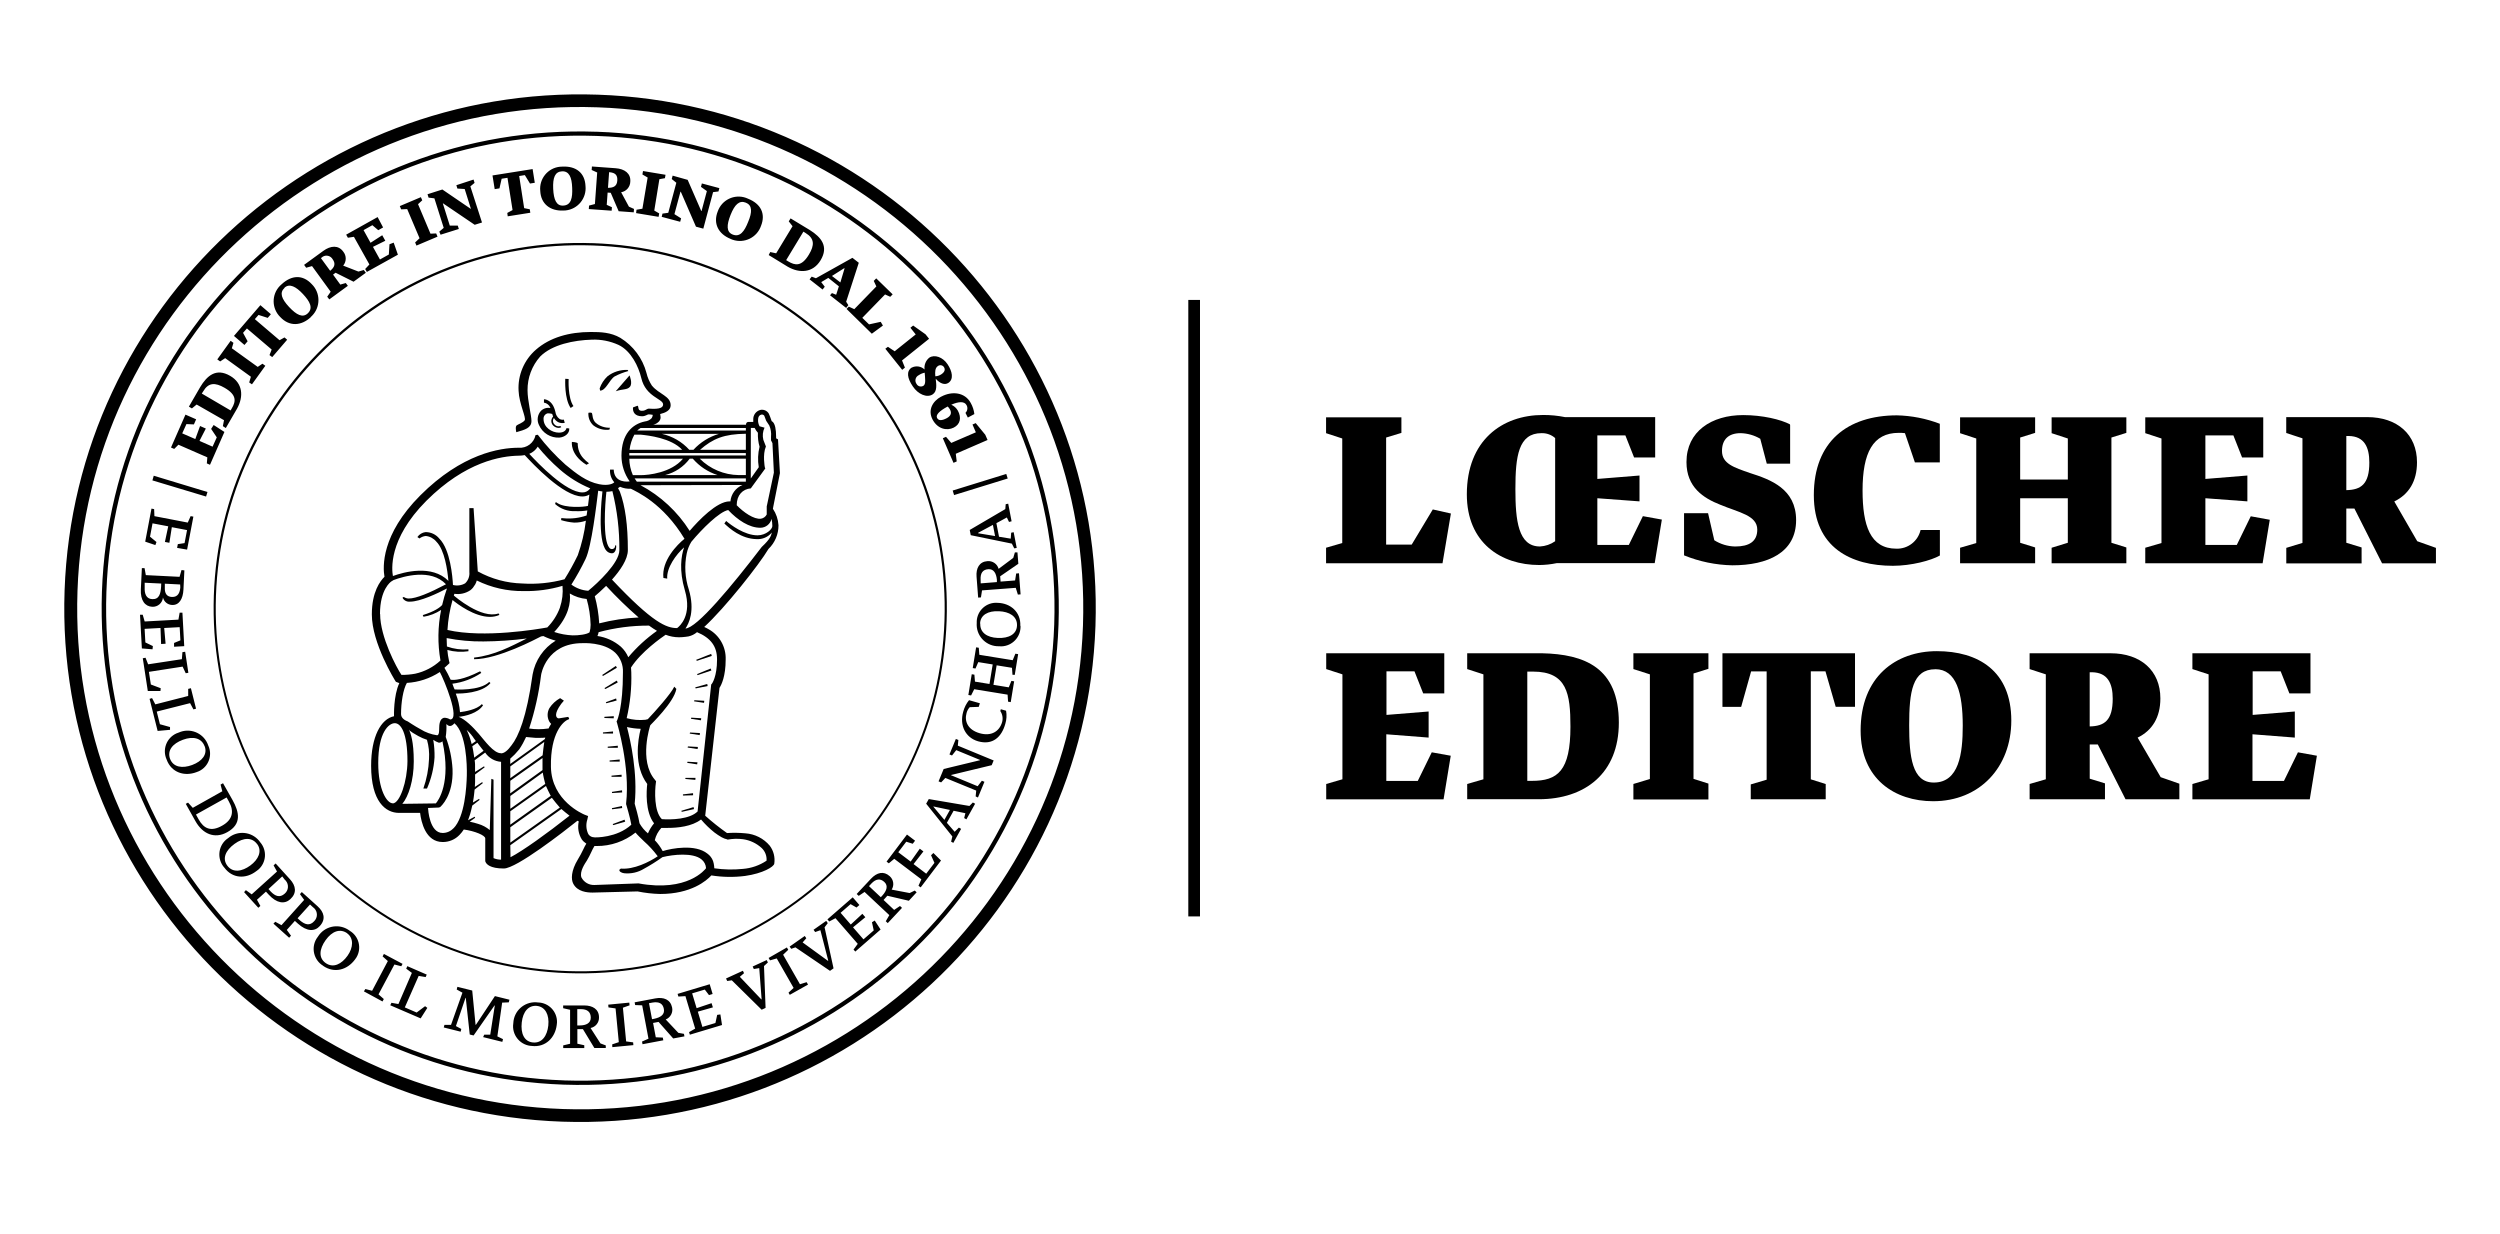 <?xml version="1.0" encoding="utf-8"?>
<!-- Generator: Adobe Illustrator 16.0.0, SVG Export Plug-In . SVG Version: 6.00 Build 0)  -->
<!DOCTYPE svg PUBLIC "-//W3C//DTD SVG 1.1//EN" "http://www.w3.org/Graphics/SVG/1.1/DTD/svg11.dtd">
<svg version="1.1"
	 id="svg2" xmlns:svg="http://www.w3.org/2000/svg" xmlns:dc="http://purl.org/dc/elements/1.1/" xmlns:rdf="http://www.w3.org/1999/02/22-rdf-syntax-ns#" xmlns:cc="http://creativecommons.org/ns#"
	 xmlns="http://www.w3.org/2000/svg" xmlns:xlink="http://www.w3.org/1999/xlink" x="0px" y="0px" width="186.768px"
	 height="92.168px" viewBox="0 0 186.768 92.168" enable-background="new 0 0 186.768 92.168" xml:space="preserve">
<g id="g14">
	<g id="g20" transform="translate(36.308,51.244)">
		<path id="path22" d="M9.077-23.132c-0.264,0.249-0.465,0.559-0.585,0.901l0.031,0.17c0.438,0,0.688-0.813,1.093-1.065
			c0.323-0.169,0.665-0.303,1.018-0.399l-0.054-0.083C10.038-23.632,9.506-23.463,9.077-23.132"/>
	</g>
	<g id="g24" transform="translate(37.641,50.608)">
		<path id="path26" d="M9.41-21.702c0.236-0.255-0.019-0.86-0.019-0.86l-1.032,1.184C8.894-21.566,9.193-21.466,9.41-21.702"/>
	</g>
	<g id="g28" transform="translate(33.783,51.095)">
		<path id="path30" d="M8.446-22.796c0,0.06-0.081,1.475,0.404,2.18l0.207-0.143c-0.435-0.63-0.358-2.01-0.358-2.022L8.446-22.796z"
			/>
	</g>
	<g id="g32" transform="translate(35.381,49.034)">
		<path id="path34" d="M8.845-18.16c-0.052-0.091-0.268-0.034-0.268-0.034c-0.028,0.356,0.111,0.708,0.378,0.945
			c0.341,0.258,0.77,0.37,1.193,0.314l0.035-0.145c-0.38,0.014-0.751-0.112-1.046-0.353C8.852-17.689,8.897-18.068,8.845-18.16"/>
	</g>
	<g id="g36" transform="translate(34.874,46.335)">
		<path id="path38" d="M8.719-12.086c-0.285-0.304-0.439-0.705-0.431-1.121c-0.029-0.096-0.436-0.114-0.436-0.114
			s-0.157,0.945,1.086,1.71l0.19-0.113C8.978-11.83,8.842-11.951,8.719-12.086"/>
	</g>
	<g id="g40" transform="translate(32.334,49.183)">
		<path id="path42" d="M8.084-18.494c-0.265,0.286-0.326,0.708-0.155,1.059c0.263,0.601,0.87,0.979,1.525,0.945
			c0.416-0.039,0.769-0.315,0.74-0.684l-0.205-0.025c-0.02,0.09-0.123,0.338-0.564,0.338c-0.524,0-1.152-0.386-1.152-1.02
			c-0.016-0.199,0.119-0.381,0.315-0.425c0.112,0,0.224,0.015,0.331,0.045c0.019,0.068,0.041,0.135,0.068,0.2
			c-0.078,0.086-0.126,0.197-0.135,0.315c-0.004,0.134,0.049,0.264,0.146,0.359c0.107,0.106,0.251,0.169,0.402,0.172
			c0.072,0.002,0.143-0.019,0.201-0.059l-0.071-0.08c-0.16,0.056-0.338,0.006-0.445-0.125c-0.13-0.127-0.145-0.331-0.035-0.476
			c0.067,0.119,0.164,0.219,0.281,0.29c0.106,0.061,0.228,0.091,0.349,0.091c0.061,0,0.12-0.007,0.177-0.022l-0.071-0.24
			c-0.107,0.025-0.219,0.006-0.315-0.046c-0.173-0.125-0.287-0.317-0.314-0.53c-0.214-0.944-0.829-0.944-0.854-0.944v0.251
			c0.224,0.038,0.408,0.191,0.487,0.404C8.534-18.751,8.271-18.675,8.084-18.494"/>
	</g>
	<g id="g44" transform="translate(40.958,36.157)">
		<path id="path46" d="M10.239,10.814c0.274-0.39,0.734-1.337,0.262-2.931c-0.285-0.869-0.339-1.796-0.157-2.691
			c0.064-0.309,0.182-0.602,0.346-0.872c0.811-0.979,2.102-2.255,2.754-2.373c0.711,0.753,1.575,1.33,2.412,1.324
			c0.396-0.005,0.738-0.281,0.825-0.667c0.041,0.177,0.061,0.361,0.061,0.543c0,0.228-0.469,0.682-1.099,0.69
			c-0.984,0-2.015-0.784-2.351-1.074l-0.136,0.189c0.375,0.36,1.26,1.147,2.399,1.167c0.441,0.031,0.87-0.154,1.15-0.495
			c-0.063,0.23-0.094,0.46-0.74,1.065l-0.027,0.03c-2.187,2.86-4.849,6.079-5.701,6.079L10.239,10.814z M12.611,13.106
			c0,1.299-0.378,1.805-0.378,1.805l-0.06,0.072l-1.012,9.449v0.031c-0.591,0.588-1.972,0.63-2.674,0.576
			c-0.593-0.578-0.528-2.125-0.45-2.689l0.019-0.139l-0.091-0.117c-1.219-1.436-0.35-4.047-0.34-4.072
			c0.009-0.025,1.776-1.707,1.946-2.713l-0.155-0.167c-0.236,0.522-1.465,1.892-1.978,2.43l-0.187,0.044
			c-0.467,0.047-0.939,0.005-1.391-0.121c0.263-1.121,0.379-2.271,0.345-3.422c0-0.121-0.008-0.243-0.021-0.361
			c0.757-1.178,2.284-2.244,2.587-2.449c0.318,0.125,0.658,0.189,1.001,0.189c0.169-0.001,0.336-0.014,0.504-0.036l0.207-0.03
			c0.234-0.053,0.45-0.16,0.632-0.316c1.034,0.434,1.495,1.069,1.495,2.02V13.106z M13.387,26.571
			c0.383-0.072,0.775-0.084,1.162-0.033c0.522,0.073,1.01,0.305,1.398,0.66c0.256,0.246,0.39,0.592,0.362,0.944
			c-0.527,0.354-1.14,0.565-1.773,0.614c-0.709,0.072-1.424,0.057-2.13-0.045c-0.004-0.121-0.02-0.242-0.044-0.361l-0.05-0.182
			c-0.083-0.225-0.229-0.416-0.423-0.555c-0.903-0.722-2.651-0.4-3.339-0.188c-0.16-0.295-0.358-0.57-0.591-0.814
			c0.081-0.344,0.25-0.66,0.491-0.918h0.487c0.719,0,1.792-0.1,2.477-0.629c0.301,0.355,0.636,0.681,1.001,0.971
			c0.174,0.131,0.354,0.252,0.545,0.361c0.133,0.074,0.276,0.127,0.426,0.158V26.571z M11.783,28.71
			c-0.054,0.074-1.37,1.803-5.04,1.129l-3.285,0.119c-0.407,0.02-0.788-0.199-0.978-0.561c-0.162-0.438,0.275-1.061,0.404-1.26
			c0.273-0.447,0.375-0.787,0.567-1.09h0.164c1.054,0.008,2.078-0.347,2.903-1.004c0.17,0.205,0.4,0.421,0.651,0.664
			c0.363,0.322,0.693,0.681,0.983,1.07l0.025,0.037c-0.63,0.428-1.789,1.004-2.754,0.918l-0.104,0.082
			c-0.044,0.119,0.136,0.242,0.359,0.268c0.516,0.051,1.033-0.066,1.475-0.338c0.478-0.262,0.938-0.551,1.38-0.867
			c0.796-0.197,2.264-0.354,2.906,0.16c0.208,0.162,0.336,0.406,0.35,0.668L11.783,28.71z M7.395,22.411
			c-0.058,0.505-0.167,2.078,0.511,2.939c-0.19,0.229-0.344,0.48-0.457,0.753c-0.255-0.21-0.469-0.468-0.631-0.755
			c-0.071-0.449-0.296-1.241-0.361-1.465c0.236-2.264-0.314-4.725-0.576-5.725c0.336,0.077,0.682,0.122,1.026,0.132
			C6.683,19.149,6.39,21.076,7.395,22.411 M2.72,24.708c-0.102-0.043-2.473-1.031-2.52-3.569c-0.048-2.538,0.924-3.433,1.33-3.559
			c0.09-0.028-0.042-0.181-0.042-0.181l-0.705,0.113c-0.059-0.004-0.11-0.031-0.146-0.078c-0.021-0.042-0.223-0.252,0.333-1.011
			l0.199-0.236l-0.282-0.187c-0.323,0.18-0.597,0.433-0.798,0.74c-0.174,0.307-0.182,0.676-0.022,0.988
			c0.04,0.074,0.091,0.141,0.151,0.194c-0.075,0.11-0.142,0.226-0.197,0.347h-0.039c-0.468,0.068-0.942,0.068-1.41,0
			c0.423-1.288,0.72-2.614,0.888-3.958c0-0.097,0.396-2.42,3.094-2.42h0.021c0,0,1.559-0.097,2.426,0.71
			c0.396,0.387,0.606,0.924,0.579,1.477c0,2.598-0.419,3.546-0.422,3.553l-0.054,0.111l0.038,0.115c0,0.031,0.984,3.238,0.676,6.003
			v0.065l0.019,0.06c0,0,0.288,0.968,0.364,1.444c-0.001,0.01-0.001,0.021,0,0.031c-1.077,0.99-2.697,0.943-2.713,0.943l-0.18-0.023
			c-0.129-0.031-0.241-0.111-0.315-0.225c-0.164-0.338-0.19-0.73-0.072-1.088l0.057-0.26L2.72,24.708z M-2.835,26.987l3.817-2.703
			c0.082,0.08,0.532,0.441,0.608,0.496c-1.674,1.326-3.5,2.633-4.41,3.104L-2.835,26.987z M-2.181,19.845
			c0.203-0.301,0.378-0.617,0.526-0.943c0.104,0,0.371,0.046,0.69,0.063h0.251h0.089c0.135,0,0.273,0,0.402-0.02l-0.027,0.109
			l-2.589,1.861v-0.393c0.238-0.207,0.46-0.436,0.657-0.682V19.845z M-2.835,23.309l2.429-1.751c0,0.111,0.145,0.734,0.182,0.85
			l-2.61,1.856V23.309z M-2.835,22.173l2.406-1.701v0.903l-2.413,1.739L-2.835,22.173z M-2.835,21.099l2.538-1.828
			c-0.024,0.119-0.113,0.857-0.122,0.998l-2.416,1.709V21.099z M-2.835,24.452l2.665-1.89c0.034,0.095,0.296,0.63,0.355,0.736
			l-3.023,2.155L-2.835,24.452z M-2.835,25.646l3.104-2.203c0.083,0.121,0.515,0.647,0.597,0.73l-3.701,2.619V25.646z
			 M-3.538,20.114c-0.545,0-1.2-0.926-1.647-1.445s-1.033-1.1-1.509-1.275c0.498-0.043,1.449-0.273,1.824-0.866l-0.096-0.079
			c-0.373,0.41-1.259,0.552-1.627,0.598c-0.036-0.475-0.143-0.941-0.315-1.387c0.396,0,1.94-0.014,2.592-0.787l-0.094-0.084
			c-0.696,0.688-2.57,0.563-2.587,0.559c-0.015-0.004-0.109-0.281-0.166-0.426c0.772-0.096,1.513-0.373,2.16-0.807l-0.085-0.123
			c-1.291,0.652-1.942,0.675-2.205,0.631c-0.138-0.307-0.291-0.602-0.463-0.889c0.086-0.074,0.171-0.145,0.253-0.227l0.131-0.125
			l-0.043-0.178c-0.06-0.266-0.101-0.535-0.123-0.805c0.512,0.145,1.049,0.178,1.575,0.096v-0.141
			c-0.545,0.045-1.093-0.029-1.607-0.213c0-0.189-0.021-0.396-0.021-0.629c0.904,0.178,1.822,0.262,2.744,0.252
			c1.085-0.008,2.17-0.082,3.247-0.221c-1.191,0.588-2.42,1.262-3.941,1.426v0.123c1.806,0,4.637-1.521,5.005-1.703l0.168-0.028
			c0.296,0.146,0.605,0.26,0.923,0.344c-0.908,0.554-1.534,1.472-1.723,2.517c-0.454,3.244-1.062,4.648-1.575,5.299
			c-0.271,0.371-0.532,0.604-0.791,0.604L-3.538,20.114z M-5.772,24.427c0.035-0.136,0.066-0.271,0.095-0.402l0.549-0.424
			l-0.041-0.076l-0.46,0.273c0.021-0.131,0.044-0.256,0.06-0.379l0.027-0.218c0.017-0.128,0.029-0.251,0.039-0.371l0.614-0.481
			l-0.044-0.076l-0.552,0.359c0-0.136,0.017-0.257,0.019-0.368v-0.194v-0.262v-0.106l0.712-0.532l-0.04-0.079l-0.674,0.419V21.14
			v-0.185c0-0.102-0.017-0.208-0.029-0.315l0.784-0.574c0.27,0.402,0.707,0.656,1.188,0.691v7.309c-0.193,0-0.385-0.038-0.563-0.114
			v-5.864l-0.164-0.061l-0.116,3.828c-0.254-0.212-0.55-0.372-0.87-0.462c-0.206-0.066-0.416-0.122-0.63-0.164l0.406-0.29
			l-0.034-0.082l-0.497,0.265c0.057-0.142,0.106-0.286,0.15-0.434L-5.772,24.427z M-5.605,18.917v0.021l0.199,0.268l-0.315,0.224
			c-0.028-0.123-0.063-0.246-0.101-0.365l-0.051-0.154c-0.063-0.184-0.136-0.363-0.22-0.538c0.334,0.315,0.428,0.479,0.384,0.423
			L-5.605,18.917z M-5.605,19.942c-0.019-0.113-0.041-0.23-0.068-0.35l0.378-0.262l0.186,0.25l0.094,0.123l0.183,0.229l-0.702,0.514
			c0-0.107-0.027-0.218-0.044-0.331L-5.605,19.942z M-7.082,25.719c-0.207,0.226-0.501,0.354-0.809,0.353
			c-0.979,0-1.084-1.744-1.09-1.867l0.813-0.034l0.092-0.036c0.043-0.037,1.005-0.853,0.926-2.834
			c-0.048-0.824-0.219-1.634-0.51-2.404c0.05-0.316,0.066-0.639,0.05-0.961c0.126,0.123,0.315,0.277,0.604-0.06
			c0.882,0.763,0.944,3.087,0.923,3.909c-0.022,0.823-0.142,3.074-0.999,3.947V25.719z M-10.9,23.896
			c0.46-0.552,0.854-1.744,0.854-3.17c0-1.514-0.236-2.094-0.359-2.387c0.041,0.135,0.481,0.367,0.696,0.491
			c0.206,0.114,0.424,0.208,0.648,0.281c0.134,0.465,0.187,0.951,0.154,1.435C-8.937,21.299-9.08,22.04-9.33,22.75h0.273
			c0.32-0.735,0.51-1.522,0.562-2.323c0.009-0.44-0.022-0.882-0.096-1.315c0.127,0.09,0.265,0.163,0.41,0.214
			c0.103,0.006,0.204-0.031,0.276-0.104c0.675,3.102-0.314,4.438-0.493,4.64L-10.9,23.896z M-11.62,23.855
			c-0.429,0-1.081-0.98-1.081-3.011c0-2.292,0.784-2.974,1.238-2.974s0.945,0.723,0.945,2.838c-0.011,1.508-0.564,3.146-1.103,3.158
			V23.855z M-9.554,18.315c-0.419-0.223-0.945-0.578-0.945-0.578c-0.419-0.154-0.498-0.4-0.498-0.54
			c0-0.862,0.154-1.854,0.436-2.336c0.877-0.052,1.727-0.331,2.462-0.813c0.315,0.573,1.551,3.554,0.77,3.544
			c-0.138-0.086-0.295-0.131-0.457-0.127c-0.117,0.029-0.261,0.105-0.331,0.422c-0.068,0.314,0.035,0.885-0.192,0.885
			C-8.752,18.708-9.176,18.554-9.554,18.315 M-12.57,9.708c0-1.848,0.811-2.4,0.842-2.423l0.174-0.108
			c0.733-0.275,2.783-0.883,3.915,0.315c-1.235,0.654-2.23,1.065-2.781,1.065c-0.136,0.001-0.267-0.042-0.375-0.119l-0.094,0.061
			c0.11,0.207,0.336,0.319,0.565,0.292c0.757,0,2.083-0.63,2.757-0.986C-7.71,8.209-7.83,8.623-7.926,9.041
			C-8.1,9.234-8.489,9.52-9.374,9.795l0.054,0.125c0.47-0.074,0.917-0.249,1.316-0.51c-0.25,1.247-0.267,2.528-0.048,3.779
			c-0.531,0.492-1.184,0.83-1.89,0.985c-0.339,0.062-0.683,0.093-1.026,0.087c-0.358-0.532-1.592-2.827-1.592-4.547L-12.57,9.708z
			 M-9.105,1.256c2.935-2.932,5.585-3.348,6.901-3.37c0.151-0.002,0.3-0.015,0.447-0.044c0.58,0.63,2.873,3.09,4.301,3.09
			C2.73,0.936,2.913,0.886,3.073,0.79c-0.024,0.211-0.06,0.505-0.106,0.845C2.652,1.729,1.284,1.811,0.696,1.434L0.563,1.349
			L0.51,1.494C0.927,1.868,1.474,2.06,2.034,2.029C2.33,2.043,2.627,2.026,2.92,1.975C2.903,2.097,2.885,2.222,2.866,2.353
			C2.309,2.546,1.72,2.616,1.134,2.56L0.978,2.543L0.96,2.7C1.275,2.796,1.6,2.859,1.93,2.885c0.3,0.006,0.599-0.042,0.882-0.141
			c-0.106,0.879-0.31,1.744-0.605,2.579C1.909,5.94,1.578,6.539,1.215,7.119C0.189,7.397-0.874,7.503-1.935,7.434
			C-3.101,7.405-4.243,7.095-5.264,6.53l-0.315-4.725h-0.315V6.57c0.034,0.317-0.082,0.633-0.314,0.852
			c-0.275,0.159-0.603,0.202-0.91,0.122c-0.031-0.582-0.195-2.651-1.021-3.465c-0.252-0.311-0.634-0.49-1.036-0.484
			c-0.243,0.034-0.462,0.167-0.602,0.37L-9.62,4.07c0.136-0.105,0.3-0.17,0.473-0.185c0.306,0.03,0.588,0.183,0.784,0.419
			c0.631,0.63,0.834,2.149,0.904,2.934c-1.232-1.236-3.32-0.663-4.146-0.362C-11.681,6.451-11.983,4.143-9.105,1.256 M-0.785-2.788
			c0.496,0.609,1.042,1.176,1.635,1.692c0.679,0.596,1.451,1.078,2.287,1.423L3.083,0.391c-0.131,0.158-0.327,0.246-0.532,0.24
			c-1.216,0-3.282-2.134-3.969-2.881C-1.155-2.356-0.933-2.545-0.785-2.788 M1.609,8.181c0.383,0.23,0.814,0.37,1.26,0.409
			c0.181,0.629,0.279,1.279,0.296,1.931c0.001,0.189-0.025,0.379-0.079,0.561c-0.214,0.164-0.844,0.236-1.259,0.228
			c-0.47-0.019-0.935-0.104-1.38-0.253c1.095-1.181,1.241-2.207,1.162-2.888V8.181z M0.875,9.232
			c-0.205,0.556-0.528,1.063-0.945,1.485c-0.668,0.122-4.742,0.82-7.459,0.189c0.044-0.756,0.17-1.507,0.379-2.239
			c0.378,0.315,1.644,1.26,2.794,1.26c0.243,0.002,0.484-0.046,0.709-0.145L-3.712,9.67c-1.281,0.449-3.281-1.281-3.341-1.335
			l0.041-0.13c0.419,0.063,0.845-0.033,1.196-0.271C-5.747,7.88-5.683,7.82-5.627,7.752l0.177-0.261
			c0.046-0.09,0.084-0.185,0.111-0.281c1.086,0.534,2.282,0.806,3.492,0.791c0.985,0.021,1.966-0.11,2.911-0.391
			c0.052,0.544-0.013,1.094-0.189,1.61V9.232z M4.047,0.571C3.993,1.036,3.656,4.203,4.34,4.98c0.104,0.123,0.255,0.196,0.416,0.199
			c0.265,0,0.347-0.381,0.315-0.591H4.998c0,0.248-0.17,0.272-0.246,0.276C4.68,4.861,4.613,4.829,4.569,4.772
			c-0.506-0.569-0.333-3.234-0.224-4.19c0.15-0.002,0.3-0.017,0.447-0.048c0.359,1.444,0.534,2.924,0.521,4.412
			c0,0.945-1.619,2.456-2.325,3.032c-0.456-0.029-0.894-0.19-1.26-0.462C2.117,6.901,2.47,6.264,2.787,5.607
			c0.454-0.946,0.818-4.095,0.945-5.104C3.836,0.529,3.94,0.546,4.047,0.558V0.571z M3.473,8.389
			c0.188-0.158,0.504-0.435,0.851-0.776C5.091,8.445,5.9,9.231,6.752,9.972c-0.993,0.046-1.981,0.194-2.945,0.441
			c-0.039-0.688-0.15-1.373-0.333-2.038V8.389z M3.763,11.071c1.228-0.332,2.492-0.495,3.765-0.491
			c0.214,0.155,0.409,0.284,0.595,0.392c-0.796,0.563-1.516,1.223-2.143,1.971c-0.127-0.297-0.315-0.566-0.555-0.787
			c-0.496-0.427-1.103-0.704-1.75-0.799C3.716,11.265,3.746,11.17,3.763,11.071 M5.363,0.209C5.618,0.32,5.894,0.371,6.174,0.356
			C6.6,0.578,8.576,1.434,10.179,4.095C9.628,4.53,8.453,5.736,8.604,7.021l0.284,0.05c-0.063-0.806,0.665-1.814,1.26-2.334
			c-0.215,0.63-0.388,1.701,0.06,3.216c0.548,1.865-0.381,2.665-0.582,2.813c-0.789,0-1.815-0.385-4.864-3.623
			c0.611-0.68,1.185-1.509,1.185-2.203c0-1.856-0.195-3.286-0.596-4.366L5.216,0.317C5.257,0.266,5.328,0.25,5.363,0.206V0.209z
			 M6.055-1.886h4.008c-0.879,1.06-2.614,1.225-3.112,1.225h-0.63C6.153-1.049,6.063-1.466,6.055-1.89V-1.886z M6.055-2.311h8.706
			v0.182H6.055V-2.311z M6.434-3.683h0.489c0.534,0.054,2.271,0.246,3.082,1.129h-3.93c0.047-0.397,0.168-0.78,0.358-1.131V-3.683z
			 M6.907-4.183h7.856v0.19H6.645c0.08-0.074,0.168-0.137,0.262-0.194V-4.183z M10.85-2.554h-0.314
			C9.994-3.153,9.279-3.567,8.492-3.743h4.255c-0.728,0.218-1.383,0.627-1.896,1.185V-2.554z M14.763-3.748v1.194h-3.422
			c0.955-0.837,1.799-1.179,3.422-1.198V-3.748z M14.513,0.075c-0.505,0.207-0.855,0.679-0.904,1.224h-0.064
			c-0.946,0-2.304,1.411-2.98,2.204c-0.907-1.437-2.172-2.611-3.67-3.411L14.513,0.075z M14.763-0.415v0.243H6.619
			c-0.06-0.079-0.116-0.159-0.166-0.244h8.311V-0.415z M12.652-0.665H8.724c0.737-0.181,1.39-0.615,1.843-1.225h0.233
			C11.293-1.319,11.933-0.894,12.652-0.665 M11.319-1.89h3.444v1.225h-0.536C13.136-0.679,12.092-1.119,11.319-1.89 M16.514-4.369
			c0.113,0.261,0.159,0.551,0.129,0.837v0.271l0.106,0.208l0.107,2.205L16.362,1.49l-0.04,0.184v0.604
			c-0.085,0.169-0.246,0.285-0.432,0.315c-0.518,0.073-1.311-0.485-1.811-1.005c0-0.759,0.449-1.21,1.055-1.26l0.12-0.168
			l0.96-1.318L16.179-1.25c0,0-0.179-0.944,0.082-1.554l-0.192-0.494c-0.075-0.304-0.044-0.624,0.089-0.909L15.786-4.31
			c-0.081-0.151-0.121-0.322-0.112-0.494c0-0.208,0.097-0.346,0.235-0.376c0.085-0.023,0.178,0.008,0.23,0.08
			c0.027,0.055,0.085,0.21,0.144,0.38L16.514-4.369z M15.135-4.186h0.286c0.063,0.131,0.144,0.252,0.242,0.36
			c-0.015,0.353,0.026,0.705,0.123,1.043c-0.124,0.5-0.144,1.02-0.059,1.531L15.131-0.41L15.135-4.186z M16.451,4.856
			c0.483-0.463,0.755-1.105,0.75-1.776c-0.027-0.439-0.172-0.863-0.417-1.228l0.033-0.183l0.491-2.482l-0.143-2.519l-0.098-0.057
			l-0.044-0.022v-0.114c0-0.576-0.082-0.945-0.246-1.111c-0.025-0.025-0.054-0.045-0.085-0.06c-0.072-0.211-0.164-0.462-0.214-0.56
			c-0.127-0.219-0.383-0.331-0.63-0.277c-0.326,0.083-0.549,0.386-0.532,0.724c-0.004,0.058-0.004,0.114,0,0.171h-0.353
			c-0.099-0.004-0.183,0.072-0.187,0.171v0.002v0.038h-6.93c0.166-0.038,0.316-0.125,0.433-0.25C8.453-4.899,8.385-5.04,8.359-5.225
			C8.753-5.32,9.145-5.497,9.145-5.877c0-0.699-0.853-0.81-1.401-1.471c-0.189-0.29-0.327-0.61-0.406-0.946
			c-0.289-1.091-0.988-2.031-1.952-2.623c-0.712-0.413-1.474-0.438-2.205-0.438c-1.629,0-3.055,0.413-4.095,1.316
			c-0.889,0.77-1.37,1.907-1.302,3.081c0.038,0.966,0.593,2.025,0.454,2.205C-1.9-4.574-2.243-4.46-2.332-4.394
			c0,0-0.094,0.04-0.094,0.211C-2.423-4.076-2.41-3.97-2.388-3.868c0.648-0.184,1.134-0.315,1.134-0.839
			c0-0.425-0.293-1.515-0.293-2.296c-0.009-0.928,0.328-1.825,0.945-2.52c0.9-0.9,2.519-1.218,3.858-1.259
			c0.686-0.028,1.368,0.107,1.993,0.391c0.946,0.449,1.502,1.627,1.701,2.474c0.333,1.425,1.631,1.545,1.631,1.972
			c0,0.205-0.176,0.386-1.07,0.315c-0.116,0-0.239,0.125-0.377,0.151c-0.486,0.083-0.36-0.249-0.438-0.346
			c-0.02-0.023-0.035-0.018-0.035-0.018L6.331-5.72C6.3-5.405,6.443-5.059,7.011-5.059c0.246,0,0.404-0.142,0.485-0.142
			C7.602-5.198,7.707-5.186,7.81-5.165C7.802-5.078,7.773-4.994,7.729-4.92C7.595-4.779,7.413-4.69,7.219-4.671
			C6.274-4.473,5.47-3.726,5.47-2.107c0.001,0.686,0.217,1.354,0.614,1.913c-0.11,0.022-1.156,0.15-1.194-0.879H4.617
			C4.591-0.729,4.705-0.389,4.931-0.13C4.888-0.056,4.536,0.165,3.804,0.018C2.859-0.171,2.091-0.775,1.284-1.444
			C0.525-2.122-0.165-2.868-0.781-3.678l-0.168,0.026c-0.119,0.587-0.66,0.994-1.259,0.944c-1.415,0-4.252,0.462-7.346,3.556
			c-2.945,2.946-2.807,5.371-2.681,6.085c-0.314,0.315-0.944,1.113-0.944,2.809c0,2.15,1.716,4.917,1.798,5.038l0.256,0.096
			c-0.445,0.93-0.397,2.475-0.397,2.475c-0.973,0.197-1.71,1.512-1.71,3.701c0,2.678,1.083,3.52,2.085,3.52h1.574
			c0.079,0.664,0.404,2.176,1.688,2.176c0.478,0.004,0.935-0.191,1.262-0.539c0.117-0.121,0.223-0.254,0.314-0.396
			c0.825,0.114,1.603,0.438,1.603,0.663v1.639v0.066l0.025,0.063c0.063,0.146,0.315,0.482,1.363,0.482c0.945,0,4.48-2.754,5.5-3.568
			l0.098,0.051c-0.103,0.461-0.021,0.943,0.227,1.344c0.091,0.129,0.206,0.232,0.338,0.316c-0.151,0.217-0.314,0.673-0.631,1.177
			c-0.516,0.851-0.519,1.497-0.342,1.823c0.314,0.594,1.026,0.656,1.442,0.656l3.36-0.086c0.556,0.113,1.121,0.178,1.688,0.191
			c2.313,0,3.465-0.994,3.823-1.387c0.834,0.133,1.683,0.146,2.521,0.039c1.336-0.189,2.148-0.684,2.18-0.918
			c0.071-0.475-0.05-0.957-0.337-1.34c-0.455-0.543-1.113-0.877-1.82-0.926c-0.456-0.043-0.916-0.051-1.374-0.02
			c-0.567-0.398-1.111-0.832-1.629-1.295l1.067-9.551c0.143-0.221,0.462-0.855,0.462-2.115c0.035-0.941-0.463-1.822-1.289-2.275
			c-0.095-0.055-0.195-0.107-0.315-0.159C13.216,9.248,15.767,6.012,16.451,4.856"/>
	</g>
	<g id="g48" transform="translate(36.208,31.766)">
		<path id="path50" d="M9.052,20.695l0.042,0.078l0.765-0.207l-0.041-0.152L9.052,20.695z"/>
	</g>
	<g id="g52" transform="translate(36.119,30.822)">
		<path id="path54" d="M9.03,22.817l0.7,0.024l0.005-0.158l-0.698,0.045L9.03,22.817z"/>
	</g>
	<g id="g56" transform="translate(36.124,32.606)">
		<path id="path58" d="M9.031,18.803l0.072,0.066l0.923-0.493l-0.075-0.137L9.031,18.803z"/>
	</g>
	<g id="g60" transform="translate(36.87,33.826)">
		<path id="path62" d="M9.217,16.059l-0.078-0.135l-1.032,0.682l0.078,0.063L9.217,16.059z"/>
	</g>
	<g id="g64" transform="translate(36.638,30.019)">
		<path id="path66" d="M9.16,24.626l-0.753,0.072v0.085H9.16V24.626z"/>
	</g>
	<g id="g68" transform="translate(36.321,29.041)">
		<path id="path70" d="M9.08,26.825h0.754V26.67L9.08,26.74V26.825z"/>
	</g>
	<g id="g72" transform="translate(36.434,28.217)">
		<path id="path74" d="M9.108,28.68h0.754v-0.158l-0.754,0.073V28.68z"/>
	</g>
	<g id="g76" transform="translate(36.548,27.308)">
		<path id="path78" d="M9.137,30.726H9.89v-0.158L9.137,30.64V30.726z"/>
	</g>
	<g id="g80" transform="translate(36.573,26.405)">
		<path id="path82" d="M9.143,32.755l0.01,0.086l0.753-0.045l-0.009-0.158L9.143,32.755z"/>
	</g>
	<g id="g84" transform="translate(36.57,25.436)">
		<path id="path86" d="M9.143,34.938l0.019,0.085l0.75-0.091l-0.019-0.154L9.143,34.938z"/>
	</g>
	<g id="g88" transform="translate(36.653,24.422)">
		<path id="path90" d="M9.163,37.219l0.889-0.256l-0.045-0.15l-0.888,0.326L9.163,37.219z"/>
	</g>
	<g id="g92" transform="translate(41.481,31.818)">
		<path id="path94" d="M10.37,20.576l0.744,0.113l0.021-0.153l-0.742-0.042L10.37,20.576z"/>
	</g>
	<g id="g96" transform="translate(41.552,32.654)">
		<path id="path98" d="M10.388,18.695l0.031,0.081l0.895-0.179l-0.031-0.154L10.388,18.695z"/>
	</g>
	<g id="g100" transform="translate(41.658,33.446)">
		<path id="path102" d="M10.414,16.913l0.05,0.078l1.021-0.346l-0.05-0.147L10.414,16.913z"/>
	</g>
	<g id="g104" transform="translate(41.648,34.237)">
		<path id="path106" d="M10.412,15.134l1.115-0.371l-0.048-0.15l-1.118,0.443L10.412,15.134z"/>
	</g>
	<g id="g108" transform="translate(41.295,30.774)">
		<path id="path110" d="M10.324,22.925l0.746,0.113l0.022-0.154l-0.744-0.044L10.324,22.925z"/>
	</g>
	<g id="g112" transform="translate(41.222,29.891)">
		<path id="path114" d="M10.305,24.914l0.744,0.113l0.021-0.154l-0.743-0.041L10.305,24.914z"/>
	</g>
	<g id="g116" transform="translate(41.096,29.057)">
		<path id="path118" d="M10.274,26.79l0.743,0.114l0.025-0.159l-0.744-0.039L10.274,26.79z"/>
	</g>
	<g id="g120" transform="translate(41.071,28.142)">
		<path id="path122" d="M10.267,28.849l0.744,0.113l0.025-0.154l-0.744-0.044L10.267,28.849z"/>
	</g>
	<g id="g124" transform="translate(40.958,27.179)">
		<path id="path126" d="M10.239,31.015l0.75,0.069l0.013-0.153h-0.75L10.239,31.015z"/>
	</g>
	<g id="g128" transform="translate(41.421,26.327)">
		<path id="path130" d="M10.355,32.931l-0.756,0.088l0.002,0.088l0.757-0.022L10.355,32.931z"/>
	</g>
	<g id="g132" transform="translate(40.721,25.276)">
		<path id="path134" d="M10.18,35.296l0.031,0.08l0.916-0.207l-0.034-0.15L10.18,35.296z"/>
	</g>
	<g id="g136" transform="translate(82.853,29.85)">
		<path id="path138" d="M20.714,25.006v3.486h2.35l1.046-2.139l1.418,0.255l-0.536,3.257h-8.767v-1.146l1.211-0.351v-7.839
			l-1.211-0.394v-1.181h8.82v2.998H23.47l-0.652-1.65h-2.092v3.257l3.15-0.255v1.949L20.714,25.006z"/>
	</g>
	<g id="g140" transform="translate(91.28,33.595)">
		<path id="path142" d="M22.82,16.579v8.162h0.339c1.931,0,2.884-0.743,2.884-4.047c0-2.467-0.257-4.116-2.793-4.116L22.82,16.579z
			 M18.33,24.974l1.211-0.35v-7.841L18.33,16.39v-1.182h5.583c3.185,0.068,5.746,1.071,5.746,5.186c0,3.778-2.521,5.719-5.985,5.719
			H18.33V24.974z"/>
	</g>
	<g id="g144" transform="translate(97.622,26.879)">
		<path id="path146" d="M24.404,31.689l1.232-0.372V23.5l-1.232-0.395v-1.181h5.605v1.163l-1.114,0.348v7.875l1.114,0.351v1.187
			h-5.605V31.689z"/>
	</g>
	<g id="g148" transform="translate(104.635,26.854)">
		<path id="path150" d="M26.159,31.747l1.187-0.351v-8.092h-1.161l-0.744,2.652h-1.397v-4.006h9.903v4h-1.442l-0.766-2.652h-1.094
			v8.069l1.113,0.351v1.14h-5.599V31.747z"/>
	</g>
	<g id="g152" transform="translate(115.666,33.735)">
		<path id="path154" d="M28.917,16.263c-1.719,0-1.954,1.696-1.954,4.187c0,2.323,0.213,4.277,1.838,4.277
			c1.89,0,2.165-2.165,2.165-4.257c-0.004-2.418-0.467-4.211-2.052-4.211L28.917,16.263z M28.753,26.122
			c-2.858,0-5.417-1.652-5.417-5.281c0-4.021,2.627-5.93,5.698-5.93c3.072,0,5.559,1.465,5.559,5.186
			C34.591,23.574,32.239,26.122,28.753,26.122"/>
	</g>
	<g id="g156" transform="translate(124.892,33.557)">
		<path id="path158" d="M31.223,16.665v4.048c1.092-0.021,1.72-0.441,1.72-2.07c0-1.141-0.371-1.953-1.535-1.978H31.223z
			 M26.734,25.012l1.211-0.351v-7.839l-1.211-0.394v-1.181h6.048c2.256,0,3.721,1.299,3.721,3.372c0,1.417-0.605,2.394-1.698,2.93
			l1.721,2.954l1.396,0.488v1.162h-4.022l-2.071-4.094h-0.604v2.557l1.14,0.35v1.188h-5.629V25.012z"/>
	</g>
	<g id="g160" transform="translate(134.622,29.85)">
		<path id="path162" d="M33.654,25.006v3.486h2.351l1.046-2.139l1.416,0.255l-0.533,3.257h-8.768v-1.146l1.211-0.351v-7.839
			l-1.211-0.394v-1.181h8.821v2.998h-1.575l-0.651-1.65h-2.093v3.257l3.149-0.255v1.949L33.654,25.006z"/>
	</g>
	<g id="g164" transform="translate(84.37,41.185)">
		<path id="path166" d="M21.093-0.498h-1.909v-8l1.141-0.346v-1.163h-5.628v1.184l1.209,0.395v7.813l-1.209,0.35v1.162h8.699
			l0.627-3.719L22.67-3.126L21.093-0.498z"/>
	</g>
	<g id="g168" transform="translate(90.569,44.495)">
		<path id="path170" d="M22.642-7.947c0-2.489,0.233-4.188,1.952-4.188c0.374-0.011,0.739,0.119,1.018,0.366v7.708
			c-0.334,0.235-0.728,0.37-1.134,0.392C22.849-3.666,22.642-5.623,22.642-7.947 M31.115-3.783h-2.351v-3.49l3.15,0.234V-8.97
			l-3.15,0.255v-3.255h2.093l0.653,1.652h1.574v-3.013H26.36c-0.544-0.111-1.097-0.165-1.649-0.162c-3.068,0-5.697,1.903-5.697,5.93
			c0,3.629,2.557,5.279,5.417,5.279c0.433-0.004,0.867-0.05,1.292-0.139h7.326l0.535-3.256l-1.418-0.256L31.115-3.783z"/>
	</g>
	<g id="g172" transform="translate(104.592,45.463)">
		<path id="path174" d="M26.148-10.124c-1.21-0.42-2.095-0.698-2.095-1.65c0-0.861,0.488-1.329,1.395-1.329
			c0.518,0.014,1.021,0.158,1.464,0.419l0.488,1.861h1.744v-2.884h-0.02l0.02-0.048c-0.693-0.37-2.067-0.698-3.51-0.698
			c-2.351,0-4.234,1.21-4.234,3.511c0,1.89,1.279,2.696,2.521,3.185c1.393,0.582,2.768,0.79,2.768,1.861
			c0,0.885-0.604,1.26-1.649,1.26c-0.556-0.01-1.093-0.171-1.561-0.466l-0.466-2.022h-1.794v3.15
			c1.145,0.466,2.365,0.719,3.603,0.744c2.652,0,4.769-0.945,4.769-3.375C29.591-8.944,27.681-9.635,26.148-10.124"/>
	</g>
	<g id="g176" transform="translate(108.405,44.143)">
		<path id="path178" d="M27.101-7.153c0,3.931,2.79,5.279,5.906,5.279c1.372,0,2.86-0.395,3.511-0.77v-1.904h-1.442
			c-0.193,0.839-0.953,1.424-1.813,1.395c-1.954,0-2.521-1.745-2.521-4.35c0-2.813,0.771-4.303,2.701-4.303
			c0.156-0.003,0.311,0.004,0.465,0.022l0.744,2.185h1.861v-2.885c-1.026-0.393-2.111-0.605-3.21-0.63
			C29.611-13.107,27.101-11.153,27.101-7.153"/>
	</g>
	<g id="g180" transform="translate(122.617,47.845)">
		<path id="path182" d="M30.654-15.483l1.211,0.396v3.069h-3.561v-3.14l1.118-0.348v-1.161h-5.607v1.184l1.209,0.396v7.813
			l-1.209,0.35v1.161h5.607v-1.184l-1.118-0.349v-3.326h3.56v3.326l-1.21,0.372v1.161h5.583v-1.184l-1.116-0.349v-7.862l1.116-0.348
			v-1.161h-5.583V-15.483z"/>
	</g>
	<g id="g184" transform="translate(133.684,41.164)">
		<path id="path186" d="M33.42-0.452h-2.346v-3.49l3.137,0.234v-1.931l-3.137,0.255v-3.255h2.091l0.65,1.65h1.582v-2.998h-8.814
			v1.184l1.211,0.397v7.813l-1.211,0.349v1.162h8.767l0.535-3.252l-1.42-0.26L33.42-0.452z"/>
	</g>
	<g id="g188" transform="translate(140.231,44.45)">
		<path id="path190" d="M35.056-7.846v-4.032h0.186c1.162,0.022,1.533,0.837,1.533,1.979c0.004,1.625-0.625,2.044-1.715,2.066
			L35.056-7.846z M38.639-6.987c1.091-0.534,1.697-1.51,1.697-2.928c0-2.071-1.465-3.374-3.72-3.374h-6.049v1.188l1.212,0.396v7.815
			l-1.208,0.369v1.163h5.626v-1.194l-1.142-0.35V-6.46h0.605l2.068,4.096h4.023v-1.156l-1.398-0.498L38.639-6.987z"/>
	</g>
	<path id="path192" d="M88.775,22.407h0.873v46.056h-0.873V22.407z"/>
	<g id="g194" transform="translate(60.227,45.136)">
		<path id="path196" d="M15.056-9.388L11.049-8.15l-0.104-0.339l4.003-1.239L15.056-9.388z M14.112-5.089l-0.161-0.835l-1.107,0.594
			v0.031L14.112-5.089z M15.154-6.143l-0.163-0.335L14.21-6.052l0.196,1.014l0.877,0.143l0.032-0.444l0.186-0.038l0.228,1.174
			l-0.183,0.035l-0.18-0.356l-3.071-0.63l-0.076-0.391l2.658-1.559l0.029-0.365l0.188-0.038l0.252,1.315L15.154-6.143z
			 M13.038-1.554l1.21-0.096v-0.179c-0.049-0.478-0.233-0.814-0.646-0.784c-0.413,0.031-0.597,0.296-0.57,0.784L13.038-1.554z
			 M14.493-2.083l0.031,0.396l1.084-0.085l0.081-0.519l0.209-0.016l0.12,1.575l-0.203,0.015l-0.157-0.504l-2.52,0.191l-0.082,0.524
			l-0.208,0.015l-0.119-1.56c-0.05-0.63,0.205-1.118,0.803-1.163c0.385-0.042,0.743,0.203,0.845,0.575l1.093-0.818l0.122-0.41h0.192
			l0.066,0.85L14.493-2.083z M13.006,1.454c-0.027,0.648,0.482,1.037,1.312,1.07c0.827,0.035,1.407-0.279,1.433-0.926
			c0.028-0.702-0.592-1.039-1.344-1.07c-0.827-0.045-1.391,0.286-1.415,0.913L13.006,1.454z M16.014,1.628
			c0.03,0.811-0.604,1.494-1.416,1.523c-0.064,0.002-0.129,0-0.192-0.007c-0.899,0.024-1.645-0.684-1.668-1.581
			c-0.001-0.053,0-0.105,0.004-0.157c-0.035-0.8,0.585-1.476,1.385-1.51c0.063-0.002,0.126-0.001,0.19,0.005
			c0.941,0.028,1.726,0.68,1.681,1.712L16.014,1.628z M15.413,5.274l-0.038-0.52l-1.146-0.186l-0.239,1.457l1.145,0.188l0.197-0.482
			l0.205,0.034l-0.255,1.552l-0.199-0.033l-0.035-0.525l-2.493-0.406l-0.234,0.466l-0.205-0.034l0.253-1.551l0.198,0.032
			l0.044,0.521l1.084,0.175l0.24-1.459l-1.078-0.175l-0.208,0.48l-0.205-0.034l0.252-1.549l0.199,0.031l0.041,0.526l2.494,0.404
			L15.63,3.7l0.206,0.033l-0.253,1.549L15.413,5.274z M12.893,7.671l-0.675,0.025c-0.111,0.125-0.193,0.271-0.235,0.432
			c-0.18,0.631,0.1,1.26,0.973,1.512c0.872,0.252,1.483-0.131,1.685-0.838c0.074-0.279,0.024-0.578-0.138-0.817l0.038-0.136
			l0.394,0.111c0.058,0.327,0.039,0.663-0.058,0.982c-0.276,0.984-0.943,1.613-2.033,1.303c-0.945-0.27-1.4-1.189-1.113-2.203
			c0.082-0.318,0.229-0.613,0.436-0.869l0.809,0.23L12.893,7.671z M12.661,14.362l0.043-0.436l-2.306-0.945l-0.315,0.334
			L9.89,13.237l0.382-0.924l2.708-0.654v-0.025l-1.77-0.73l-0.315,0.4l-0.191-0.079l0.478-1.156l0.187,0.076l-0.04,0.425
			l2.677,1.106l-0.146,0.353l-3.042,0.734v0.014l1.993,0.824l0.315-0.411l0.192,0.08l-0.485,1.174L12.661,14.362z M10.326,16.116
			l0.412-0.744l-1.228-0.26v0.027L10.326,16.116z M11.803,15.978l0.091-0.361l-0.879-0.184l-0.504,0.9l0.583,0.673l0.314-0.315
			l0.167,0.096l-0.582,1.046l-0.165-0.091l0.092-0.389l-1.956-2.447l0.196-0.346l3.036,0.516l0.257-0.261l0.168,0.094l-0.652,1.167
			L11.803,15.978z M8.023,19.417l0.945,0.719l0.614-0.809l-0.252-0.57l0.176-0.168l0.567,0.564l-1.519,2.005l-0.164-0.121
			l0.214-0.482l-2.024-1.531L6.174,19.36l-0.168-0.127l1.525-2.022l0.604,0.46l-0.174,0.228l-0.484-0.153L6.88,18.532l0.926,0.699
			l0.682-0.963l0.27,0.203L8.023,19.417z M4.693,21.064l0.883,0.829l0.122-0.133c0.316-0.355,0.445-0.721,0.143-1.005
			c-0.303-0.282-0.63-0.239-0.961,0.107L4.693,21.064z M6.064,21.783l-0.283,0.315l0.79,0.743l0.438-0.292l0.151,0.14l-1.065,1.138
			l-0.148-0.139l0.265-0.457l-1.849-1.732l-0.438,0.293l-0.151-0.141l1.067-1.139c0.441-0.469,0.945-0.601,1.399-0.191
			c0.29,0.254,0.353,0.68,0.147,1.004l1.342,0.256l0.384-0.186l0.139,0.131l-0.582,0.631L6.064,21.783z M3.5,24.142l0.781,0.898
			l0.766-0.668l-0.132-0.609l0.207-0.127l0.438,0.67l-1.889,1.647l-0.133-0.149l0.315-0.428L2.189,23.46l-0.466,0.246l-0.136-0.159
			l1.891-1.646l0.497,0.574l-0.214,0.187l-0.444-0.253l-0.746,0.648l0.76,0.877l0.866-0.803l0.223,0.256L3.5,24.142L3.5,24.142z
			 M-0.803,25.638l-0.313,0.11l-0.12-0.167l1.13-0.793l0.116,0.168l-0.274,0.314l1.891,1.375l0.022-0.016l-0.586-2.273l-0.391,0.139
			l-0.12-0.17l0.945-0.666l0.116,0.168l-0.238,0.314l0.67,3.065l-0.264,0.187L-0.803,25.638z M-1.32,29.024l0.382-0.355
			l-1.261-2.203l-0.504,0.144l-0.104-0.18l1.366-0.784l0.102,0.176l-0.384,0.367l1.259,2.205l0.497-0.155l0.105,0.181l-1.364,0.766
			L-1.32,29.024z M-5.556,28.101L-5.9,28.151l-0.087-0.188l1.259-0.576l0.086,0.181l-0.315,0.271l1.603,1.684h0.026l-0.178-2.334
			l-0.406,0.068l-0.085-0.188l1.049-0.483l0.087,0.181l-0.29,0.267l0.118,3.127l-0.292,0.137L-5.556,28.101z M-8.094,30.442
			l0.34,1.14l0.974-0.292l0.131-0.607l0.24-0.034l0.122,0.792l-2.403,0.722l-0.059-0.192l0.456-0.262l-0.728-2.426l-0.526,0.031
			l-0.059-0.199l2.398-0.721l0.218,0.729l-0.271,0.082l-0.313-0.412l-0.945,0.283l0.334,1.107l1.117-0.375l0.098,0.315
			L-8.094,30.442z M-11.742,29.812l0.226,1.194l0.177-0.035c0.47-0.101,0.785-0.315,0.708-0.728
			c-0.074-0.412-0.36-0.561-0.841-0.482L-11.742,29.812z M-11.027,31.208l-0.41,0.078l0.201,1.07l0.526,0.023l0.037,0.203
			l-1.553,0.293l-0.037-0.199l0.482-0.215l-0.47-2.491l-0.526-0.021l-0.037-0.205l1.537-0.291c0.63-0.119,1.134,0.08,1.26,0.672
			c0.084,0.377-0.117,0.758-0.476,0.9l0.944,1l0.419,0.074l0.035,0.189l-0.838,0.156L-11.027,31.208z M-14.492,32.886l0.494-0.166
			l-0.242-2.52l-0.53-0.074l-0.019-0.207l1.575-0.152l0.019,0.203l-0.497,0.176l0.242,2.52l0.522,0.069l0.019,0.208l-1.573,0.15
			L-14.492,32.886z M-17.101,30.256v1.216h0.18c0.483,0,0.832-0.172,0.829-0.588c-0.004-0.418-0.255-0.631-0.74-0.631
			L-17.101,30.256z M-16.678,31.749h-0.416v1.087l0.517,0.116v0.209h-1.574v-0.199l0.514-0.123v-2.537l-0.518-0.117v-0.207h1.575
			c0.63,0,1.1,0.283,1.103,0.886c0.015,0.385-0.252,0.724-0.631,0.8l0.738,1.15l0.399,0.15v0.191h-0.854L-16.678,31.749z
			 M-20.089,30.013c-0.646-0.072-1.067,0.41-1.159,1.235c-0.091,0.825,0.183,1.424,0.821,1.494c0.702,0.079,1.081-0.517,1.162-1.261
			c0.086-0.813-0.229-1.396-0.84-1.467h0.016V30.013z M-20.473,33.006c-0.814-0.026-1.451-0.709-1.424-1.522
			c0.001-0.064,0.007-0.127,0.019-0.191c0.041-0.898,0.804-1.592,1.701-1.551c0.052,0.002,0.104,0.006,0.154,0.014
			c0.8,0.021,1.43,0.688,1.408,1.49c-0.002,0.064-0.009,0.129-0.02,0.195c-0.119,0.943-0.828,1.68-1.855,1.565H-20.473z
			 M-24.052,32.162h0.45l0.341-2.185h-0.022l-1.564,2.244l-0.288-0.073l-0.296-2.736h-0.021l-0.715,2.107l0.402,0.216l-0.05,0.203
			l-1.26-0.315l0.05-0.194h0.492l0.853-2.405l-0.428-0.237l0.051-0.201l1.108,0.277l0.249,2.559h0.028l1.418-2.143l1.086,0.27
			l-0.05,0.197l-0.495,0.021l-0.358,2.521l0.421,0.207l-0.05,0.203l-1.434-0.355L-24.052,32.162z M-30.982,29.78l0.52,0.094
			l1.005-2.328l-0.422-0.314l0.082-0.189l1.449,0.63l-0.079,0.185l-0.522-0.087l-1.036,2.354l0.885,0.382l0.63-0.473l0.168,0.126
			l-0.499,0.785l-2.271-0.98L-30.982,29.78z M-32.932,28.751l0.505,0.131l1.175-2.22l-0.391-0.349l0.097-0.184l1.393,0.743
			l-0.095,0.177l-0.513-0.129l-1.188,2.232l0.396,0.346l-0.098,0.184l-1.389-0.756L-32.932,28.751z M-34.285,24.589
			c-0.529-0.377-1.134-0.166-1.616,0.511c-0.481,0.677-0.535,1.329,0,1.708c0.573,0.408,1.197,0.076,1.635-0.539
			c0.438-0.614,0.477-1.316-0.031-1.682L-34.285,24.589z M-36.084,27.015c-0.696-0.422-0.919-1.326-0.499-2.023
			c0.034-0.057,0.071-0.11,0.111-0.159c0.475-0.764,1.479-0.997,2.242-0.524c0.045,0.028,0.089,0.059,0.13,0.09
			c0.689,0.41,0.913,1.303,0.502,1.99c-0.034,0.057-0.07,0.109-0.111,0.16c-0.57,0.77-1.534,1.059-2.388,0.465L-36.084,27.015z
			 M-37.067,22.435l-0.929,1.029l0.186,0.168c0.372,0.314,0.725,0.419,1.058,0.048c0.267-0.267,0.267-0.698,0-0.963
			c-0.027-0.027-0.058-0.052-0.089-0.073L-37.067,22.435z M-39.662,23.726l0.463,0.256l1.695-1.89l-0.315-0.431l0.139-0.155
			l1.178,1.062c0.491,0.441,0.63,0.973,0.17,1.473c-0.381,0.43-0.974,0.424-1.638-0.174l-0.228-0.207l-0.604,0.676l0.315,0.431
			l-0.139,0.153l-1.173-1.053L-39.662,23.726z M-39.142,20.337l-1.027,0.945l0.167,0.186c0.337,0.351,0.681,0.488,1.049,0.154
			c0.286-0.246,0.32-0.676,0.075-0.965c-0.023-0.026-0.049-0.051-0.075-0.074L-39.142,20.337z M-41.859,21.364l0.436,0.315
			l1.89-1.705l-0.255-0.46l0.154-0.142l1.073,1.182c0.445,0.489,0.523,1.03,0.022,1.487c-0.425,0.387-1.014,0.314-1.615-0.342
			l-0.205-0.223l-0.671,0.608l0.255,0.46l-0.154,0.137l-1.062-1.167L-41.859,21.364z M-41.013,17.931
			c-0.382-0.525-1.021-0.514-1.695-0.022s-0.926,1.094-0.545,1.616c0.416,0.57,1.112,0.449,1.723,0
			c0.611-0.447,0.895-1.076,0.526-1.588L-41.013,17.931z M-43.481,19.669c-0.532-0.614-0.466-1.547,0.148-2.08
			c0.053-0.045,0.107-0.086,0.167-0.125c0.689-0.576,1.713-0.482,2.29,0.205c0.033,0.042,0.064,0.083,0.095,0.127
			c0.521,0.604,0.453,1.518-0.151,2.039c-0.053,0.043-0.106,0.084-0.164,0.122c-0.763,0.581-1.766,0.554-2.375-0.281L-43.481,19.669
			z M-43.297,14.439l-2.29,1.278l0.204,0.369c0.375,0.671,0.905,0.946,1.755,0.46c0.777-0.436,0.914-1.062,0.504-1.795
			L-43.297,14.439z M-46.179,14.825l0.355,0.391l2.205-1.238l-0.129-0.5l0.183-0.102l0.712,1.26
			c0.501,0.897,0.698,1.789-0.395,2.397c-0.963,0.538-1.854,0.11-2.375-0.819l-0.725-1.297L-46.179,14.825z M-44.942,10.613
			c-0.227-0.607-0.844-0.771-1.621-0.483c-0.779,0.287-1.179,0.806-0.964,1.414c0.245,0.659,0.943,0.734,1.652,0.472
			c0.763-0.284,1.156-0.806,0.942-1.396L-44.942,10.613z M-47.777,11.609c-0.339-0.739-0.016-1.611,0.724-1.951
			c0.058-0.026,0.116-0.05,0.178-0.067c0.817-0.367,1.777-0.004,2.145,0.813c0.022,0.05,0.043,0.102,0.06,0.154
			c0.339,0.721,0.026,1.582-0.695,1.92c-0.061,0.029-0.123,0.052-0.186,0.072c-0.895,0.338-1.869,0.035-2.225-0.933V11.609z
			 M-48.867,7.017l0.243,0.469l2.456-0.629V6.329l0.203-0.051l0.384,1.531l-0.196,0.051l-0.249-0.466l-2.491,0.63l0.236,0.945
			l0.756,0.21v0.208l-0.926,0.083l-0.602-2.397L-48.867,7.017z M-49.355,4.002l0.195,0.491l2.52-0.384l0.042-0.524l0.205-0.031
			l0.238,1.573l-0.197,0.032l-0.231-0.494l-2.52,0.391l0.146,0.945l0.736,0.278l-0.019,0.208h-0.945L-49.56,4.04L-49.355,4.002z
			 M-48.236,1.778l-1.188,0.066l0.057,1.015l0.56,0.271l-0.025,0.242l-0.796-0.066l-0.139-2.519h0.201l0.147,0.506l2.521-0.138
			l0.091-0.52h0.208l0.135,2.502l-0.759,0.043V2.897l0.473-0.194l-0.054-0.986l-1.156,0.063l0.104,1.175l-0.336,0.021L-48.236,1.778
			z M-46.768-1.472l-1.145-0.058v0.261c-0.024,0.464,0.14,0.711,0.526,0.731c0.476,0.022,0.599-0.353,0.63-0.716L-46.768-1.472z
			 M-48.183-1.541l-1.235-0.06v0.35c-0.021,0.471,0.111,0.853,0.565,0.875c0.52,0.025,0.628-0.402,0.663-0.943L-48.183-1.541z
			 M-46.453-2.524l-0.069,1.428c-0.035,0.72-0.33,1.181-0.851,1.156c-0.326-0.013-0.604-0.241-0.68-0.559
			c-0.036,0.412-0.394,0.72-0.807,0.694c-0.532-0.025-0.885-0.466-0.845-1.31l0.076-1.575h0.201l0.095,0.52l2.52,0.127l0.146-0.507
			L-46.453-2.524z M-47.659-5.817l-1.173-0.222l-0.188,0.999l0.482,0.396l-0.082,0.23l-0.759-0.256l0.469-2.469l0.198,0.038
			l0.022,0.526l2.491,0.48l0.214-0.482l0.205,0.038l-0.469,2.464l-0.747-0.129l0.054-0.281l0.504-0.076l0.186-0.973l-1.138-0.217
			l-0.182,1.166l-0.334-0.063L-47.659-5.817z M-48.741-9.596l4.014,1.216l-0.105,0.339l-4.009-1.206L-48.741-9.596z M10.446-12.503
			l0.394,0.456l1.836-0.792l-0.251-0.583l0.241-0.104l0.715,0.87l0.17,0.39l-2.374,1.03l0.069,0.572l-0.24,0.105l-0.796-1.837
			L10.446-12.503z M10.572-14.768c-0.63,0.337-0.905,0.63-0.795,0.852c0.111,0.22,0.359,0.216,0.729,0.019
			c0.315-0.17,0.375-0.395,0.236-0.65c-0.046-0.083-0.105-0.158-0.174-0.224L10.572-14.768z M10.086-15.502
			c0.832-0.447,1.783-0.315,2.206,0.466c0.146,0.258,0.239,0.542,0.273,0.834l-0.488,0.261L11.9-14.293
			c0.156-0.151,0.189-0.39,0.079-0.579c-0.16-0.299-0.593-0.269-1.14-0.029c0.21,0.092,0.385,0.25,0.497,0.45
			c0.271,0.508,0.192,1.006-0.314,1.261c-0.508,0.256-1.2,0.106-1.575-0.596c-0.375-0.701-0.016-1.37,0.639-1.722V-15.502z
			 M9.652-17.025c0.16-0.008,0.313-0.059,0.447-0.149c0.249-0.166,0.315-0.356,0.188-0.545c-0.101-0.141-0.297-0.176-0.438-0.076
			l-0.005,0.004c-0.215,0.139-0.226,0.431-0.196,0.761L9.652-17.025z M8.858-17.294c-0.16,0.031-0.313,0.095-0.447,0.187
			c-0.219,0.104-0.311,0.364-0.207,0.583c0.012,0.025,0.026,0.049,0.043,0.071c0.093,0.176,0.313,0.245,0.488,0.151
			c0.011-0.005,0.02-0.01,0.028-0.015c0.196-0.131,0.12-0.542,0.091-0.98L8.858-17.294z M7.884-17.672
			c0.317-0.163,0.703-0.105,0.961,0.141c-0.045-0.336,0.089-0.672,0.353-0.885c0.394-0.259,1.012-0.041,1.364,0.491
			c0.354,0.533,0.476,1.118,0.06,1.395c-0.271,0.178-0.63,0.047-0.945-0.315c0.054,0.458,0.114,0.946-0.224,1.17
			c-0.435,0.289-1.103-0.016-1.483-0.59c-0.429-0.626-0.494-1.14-0.088-1.411L7.884-17.672z M6.108-19.228l0.501,0.336l1.574-1.259
			l-0.396-0.499l0.205-0.166l0.923,0.655l0.267,0.334l-2.021,1.619l0.216,0.536l-0.204,0.164l-1.26-1.575L6.108-19.228z
			 M3.184-22.229l0.41,0.19l1.649-1.698l-0.194-0.413l0.184-0.19l1.228,1.194l-0.18,0.183l-0.388-0.176l-1.7,1.748l0.504,0.489
			l0.872-0.191l0.164,0.279l-0.829,0.609l-1.89-1.853L3.184-22.229z M1.925-24.519l0.63,0.483l0.313-1.049l-0.024-0.017
			L1.925-24.519z M1.925-23.241l0.315,0.126l0.203-0.63l-0.79-0.63l-0.529,0.315l0.265,0.346l-0.164,0.208l-0.97-0.759l0.157-0.204
			l0.315,0.12l2.728-1.526l0.476,0.37l-0.944,2.911l0.163,0.255l-0.163,0.208l-1.204-0.946L1.925-23.241z M-0.207-27.831
			l-1.288,2.129l0.145,0.09c0.521,0.314,1.005,0.409,1.553-0.502c0.429-0.705,0.426-1.208-0.246-1.614L-0.207-27.831z
			 M-2.686-26.306l0.444,0.094l1.225-2.025l-0.284-0.36l0.136-0.224l1.443,0.875c0.841,0.53,1.426,1.221,0.796,2.258
			c-0.563,0.932-1.556,0.994-2.453,0.477l-1.42-0.87L-2.686-26.306z M-4.503-29.994c-0.492-0.199-0.835,0.135-1.144,0.91
			c-0.309,0.775-0.315,1.28,0.153,1.469c0.549,0.22,0.879-0.233,1.16-0.946c0.312-0.736,0.308-1.24-0.161-1.425L-4.503-29.994z
			 M-5.645-27.288c-0.907-0.364-1.326-1.145-0.96-2.058c0.302-0.86,1.243-1.313,2.103-1.011c0.057,0.019,0.111,0.042,0.165,0.068
			c0.945,0.375,1.326,1.119,0.964,2.025c-0.299,0.874-1.247,1.337-2.12,1.039c-0.049-0.016-0.095-0.035-0.141-0.055L-5.645-27.288z
			 M-10.735-29.178l0.432-0.06l0.603-2.244l-0.344-0.278l0.069-0.254l1.122,0.315l1.014,2.326h0.024l0.397-1.487l-0.441-0.315
			l0.066-0.256l1.308,0.35l-0.067,0.249l-0.402,0.05l-0.73,2.728l-0.549-0.147l-1.133-2.611h-0.026l-0.45,1.675l0.499,0.315
			l-0.07,0.255l-1.38-0.369L-10.735-29.178z M-12.674-29.468l0.44-0.076l0.391-2.33l-0.391-0.227l0.044-0.258l1.683,0.28
			l-0.045,0.255l-0.415,0.075l-0.381,2.344l0.367,0.211l-0.044,0.257l-1.681-0.278L-12.674-29.468z M-14.722-32.272l-0.085,1.169
			c0.423,0,0.667-0.132,0.696-0.536c0.027-0.402-0.133-0.585-0.563-0.63L-14.722-32.272z M-16.221-29.778l0.438-0.115l0.17-2.356
			l-0.412-0.188l0.019-0.261l1.768,0.129c0.68,0.05,1.143,0.394,1.099,0.995c-0.005,0.396-0.292,0.734-0.684,0.801l0.58,1.074
			l0.381,0.171l-0.02,0.255l-1.126-0.083l-0.593-1.377l-0.233-0.016l-0.066,0.917l0.387,0.176l-0.019,0.261l-1.707-0.123
			L-16.221-29.778z M-18.235-32.337c-0.532,0.025-0.701,0.469-0.665,1.301c0.039,0.833,0.246,1.292,0.752,1.259
			c0.588-0.025,0.701-0.574,0.667-1.329C-17.507-31.907-17.717-32.359-18.235-32.337 M-18.14-29.406
			c-0.979,0.044-1.682-0.491-1.726-1.47c-0.09-0.906,0.569-1.714,1.475-1.804c0.063-0.006,0.128-0.011,0.191-0.009
			c1.005-0.047,1.669,0.466,1.714,1.444c0.095,0.915-0.568,1.734-1.483,1.83C-18.026-29.409-18.083-29.406-18.14-29.406
			 M-22.329-29.229l0.394-0.214l-0.38-2.41l-0.435,0.069l-0.164,0.721l-0.356,0.056l-0.164-1.022l2.997-0.476l0.162,1.023
			l-0.358,0.057l-0.384-0.63l-0.423,0.069l0.372,2.4l0.419,0.085l0.04,0.258l-1.688,0.268L-22.329-29.229z M-27.409-27.831
			l0.331-0.282l-0.696-2.205l-0.435-0.054l-0.079-0.253l1.109-0.354l2.104,1.435h0.026l-0.462-1.471l-0.545-0.034l-0.078-0.251
			l1.286-0.421l0.075,0.248l-0.315,0.261l0.87,2.699l-0.545,0.171l-2.356-1.597h-0.025l0.52,1.657h0.596l0.079,0.252l-1.364,0.429
			L-27.409-27.831z M-29.214-27.023l0.331-0.315l-0.924-2.178l-0.45,0.02l-0.102-0.244l1.575-0.667l0.102,0.236l-0.315,0.288
			l0.929,2.204l0.426-0.018l0.101,0.241l-1.574,0.667L-29.214-27.023z M-32.365-26.693l0.522,0.943l0.665-0.372l0.048-0.767
			l0.314-0.12l0.315,0.901l-2.319,1.288l-0.125-0.221l0.315-0.337l-1.156-2.066l-0.451,0.069l-0.129-0.23l2.35-1.314l0.409,0.775
			l-0.361,0.205l-0.441-0.373l-0.658,0.369l0.522,0.945l0.873-0.564l0.23,0.413L-32.365-26.693z M-36.25-25.849l0.688,0.943
			c0.331-0.261,0.426-0.532,0.187-0.86c-0.145-0.256-0.469-0.346-0.726-0.201c-0.041,0.024-0.078,0.051-0.112,0.085L-36.25-25.849z
			 M-35.782-22.969l0.259-0.373l-1.393-1.915l-0.438,0.123l-0.155-0.215l1.434-1.044c0.554-0.405,1.131-0.438,1.486,0.05
			c0.254,0.305,0.254,0.747,0,1.052l1.138,0.443l0.403-0.117l0.15,0.208l-0.916,0.667l-1.342-0.671l-0.189,0.141l0.542,0.744
			l0.409-0.116l0.154,0.21l-1.386,1.013L-35.782-22.969z M-38.969-23.632c-0.391,0.364-0.233,0.813,0.333,1.424
			c0.567,0.611,1.024,0.829,1.393,0.489c0.436-0.404,0.166-0.895-0.35-1.449c-0.517-0.555-1.008-0.816-1.38-0.475L-38.969-23.632z
			 M-37.007-21.443c-0.721,0.667-1.606,0.71-2.274,0c-0.655-0.633-0.673-1.678-0.039-2.334c0.044-0.045,0.091-0.089,0.14-0.129
			c0.74-0.686,1.575-0.724,2.246,0c0.658,0.649,0.664,1.708,0.016,2.365c-0.029,0.03-0.059,0.058-0.092,0.086L-37.007-21.443z
			 M-40.094-18.608l0.163-0.415l-1.849-1.575l-0.29,0.328l0.342,0.63l-0.236,0.275l-0.785-0.675l1.975-2.297l0.784,0.674
			l-0.236,0.275l-0.687-0.221l-0.277,0.315l1.847,1.575l0.371-0.208l0.198,0.171l-1.115,1.297L-40.094-18.608z M-41.61-16.563
			l0.126-0.429l-1.921-1.389l-0.375,0.248l-0.214-0.154l0.999-1.388l0.207,0.152l-0.119,0.406l1.934,1.392l0.353-0.239l0.215,0.155
			l-0.999,1.385L-41.61-16.563z M-45.152-15.734L-43-14.473l0.085-0.147c0.314-0.526,0.39-1.009-0.53-1.542
			c-0.715-0.413-1.215-0.404-1.608,0.275L-45.152-15.734z M-43.578-13.3l0.087-0.444l-2.046-1.171l-0.353,0.29l-0.226-0.132
			l0.844-1.459c0.51-0.85,1.188-1.453,2.238-0.841c0.945,0.545,1.021,1.535,0.521,2.441l-0.844,1.458L-43.578-13.3z M-45.324-12.198
			l0.978,0.431l0.314-0.696l-0.422-0.63l0.188-0.292l0.805,0.519l-1.078,2.454l-0.236-0.105l0.038-0.451l-2.16-0.944l-0.315,0.315
			l-0.24-0.106l1.08-2.457l0.798,0.349l-0.167,0.383l-0.558-0.026l-0.315,0.694l0.977,0.425l0.356-0.974l0.431,0.189L-45.324-12.198
			z M-15.945-26.969c-15.091-0.52-27.803,11.288-28.308,26.325c-0.504,15.038,11.34,27.69,26.434,28.209
			C-2.725,28.086,9.973,16.267,10.493,1.242c0.521-15.025-11.34-27.694-26.434-28.213 M-17.812,27.411
			c-15.007-0.517-26.795-13.1-26.282-28.033c0.514-14.935,13.141-26.694,28.147-26.176c15.006,0.517,26.795,13.101,26.278,28.051
			C9.815,16.202-2.799,27.921-17.815,27.411 M-15.655-35.293c-19.702-0.684-36.282,14.732-36.957,34.362
			C-53.285,18.7-37.807,35.217-18.105,35.895c19.701,0.677,36.28-14.737,36.957-34.365c0.677-19.627-14.805-36.148-34.507-36.825
			 M-18.079,35.577c-19.529-0.672-34.869-17.045-34.199-36.499c0.672-19.453,17.085-34.73,36.611-34.059S19.202-17.937,18.531,1.517
			C17.86,20.971,1.43,36.251-18.096,35.579 M-15.56-38.063c-21.233-0.731-39.099,15.884-39.842,37.034
			c-0.744,21.151,15.953,38.959,37.186,39.69C3.018,39.39,20.884,22.774,21.612,1.624C22.34-19.527,5.673-37.333-15.56-38.063
			 M-18.168,37.716c-20.71-0.713-36.982-18.078-36.27-38.709c0.712-20.631,18.136-36.854,38.846-36.126
			c20.711,0.728,36.98,18.076,36.271,38.711C19.97,22.228,2.555,38.43-18.168,37.716"/>
	</g>
</g>
</svg>
